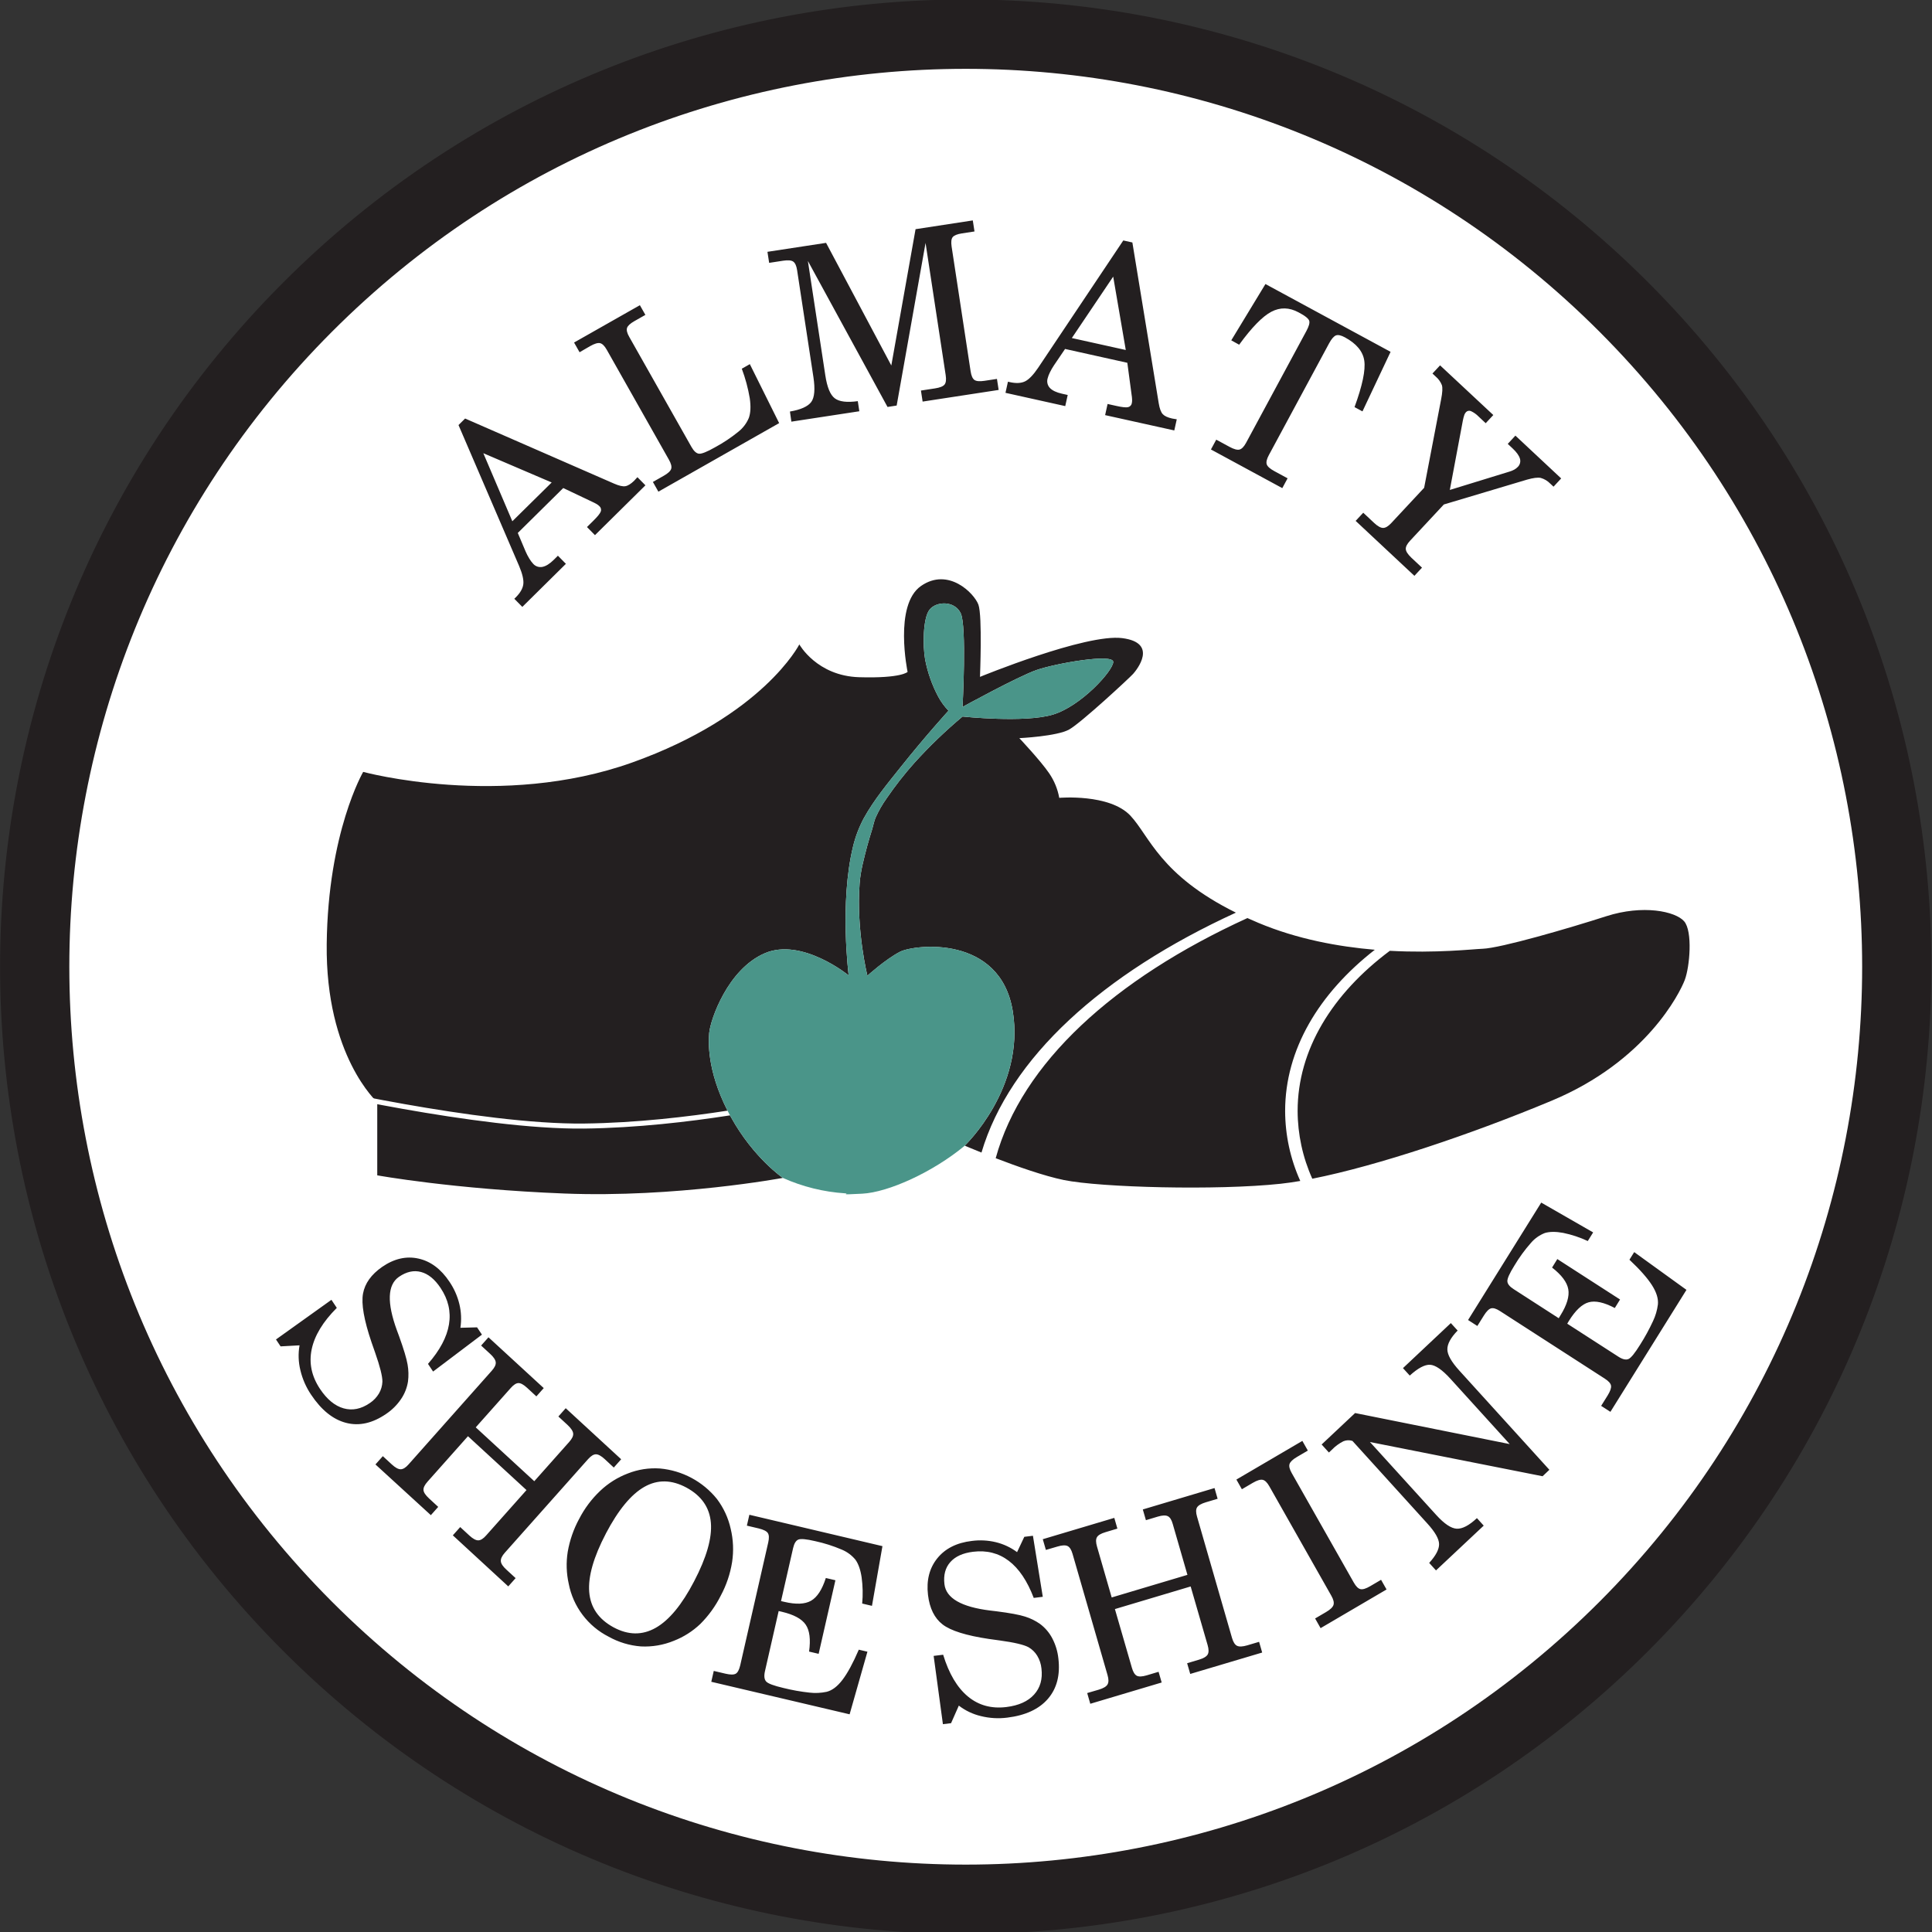 <?xml version="1.0" encoding="UTF-8"?>
<svg xmlns="http://www.w3.org/2000/svg" width="219" height="219" viewBox="0 0 219 219" fill="none">
  <rect x="0" y="0" width="219" height="219" fill="#333333" stroke="none"/>
  <g clip-path="url(#clip0)">
    <path d="M186.67 186.908C229.306 144.202 229.306 74.962 186.67 32.256C144.034 -10.45 74.907 -10.45 32.271 32.256C-10.365 74.962 -10.365 144.202 32.271 186.908C74.907 229.614 144.034 229.614 186.67 186.908Z" fill="#231F20"></path>
    <path d="M186.67 186.908C229.306 144.202 229.306 74.962 186.67 32.256C144.034 -10.45 74.907 -10.45 32.271 32.256C-10.365 74.962 -10.365 144.202 32.271 186.908C74.907 229.614 144.034 229.614 186.67 186.908Z" stroke="#231F20" stroke-width="0.57" stroke-miterlimit="22.93"></path>
    <path d="M181.523 181.752C221.316 141.894 221.316 77.27 181.523 37.412C141.73 -2.447 77.212 -2.447 37.419 37.412C-2.375 77.27 -2.375 141.894 37.419 181.752C77.212 221.611 141.73 221.611 181.523 181.752Z" fill="white"></path>
    <path d="M181.523 181.752C221.316 141.894 221.316 77.27 181.523 37.412C141.73 -2.447 77.212 -2.447 37.419 37.412C-2.375 77.27 -2.375 141.894 37.419 181.752C77.212 221.611 141.73 221.611 181.523 181.752Z" stroke="#231F20" stroke-width="0.57" stroke-miterlimit="22.93"></path>
    <path d="M159.837 61.293C159.498 61.657 159.336 61.972 159.352 62.24C159.369 62.506 159.573 62.819 159.968 63.204L161.191 64.346L160.328 65.272L153.667 59.044L154.53 58.12L155.764 59.277C156.166 59.653 156.505 59.841 156.783 59.842C157.058 59.842 157.36 59.661 157.696 59.302L161.432 55.294L163.357 45.264C163.509 44.492 163.538 43.958 163.442 43.653C163.294 43.279 163.056 42.948 162.749 42.689L162.375 42.34L163.238 41.414L169.273 47.046L168.41 47.972L167.609 47.221C167.359 46.962 167.063 46.751 166.735 46.6C166.64 46.559 166.534 46.549 166.433 46.571C166.332 46.593 166.24 46.647 166.171 46.724C166.097 46.806 166.039 46.901 165.997 47.004C165.923 47.222 165.863 47.446 165.82 47.673L164.343 55.537L171.106 53.458C171.297 53.403 171.48 53.327 171.653 53.232C171.801 53.15 171.935 53.046 172.052 52.923C172.174 52.804 172.26 52.653 172.302 52.487C172.344 52.321 172.339 52.147 172.289 51.984C172.187 51.633 171.904 51.245 171.457 50.827L170.91 50.316L171.777 49.38L176.965 54.231L176.1 55.167L175.726 54.819C175.43 54.511 175.056 54.288 174.644 54.173C174.305 54.102 173.791 54.173 173.103 54.366L163.667 57.184L159.837 61.293ZM143.83 51.587C143.589 52.032 143.509 52.381 143.588 52.628C143.666 52.875 143.953 53.132 144.444 53.4L145.954 54.218L145.353 55.331L137.265 50.95L137.866 49.837L139.384 50.659C139.877 50.925 140.25 51.025 140.504 50.96C140.759 50.892 141.011 50.636 141.252 50.188L148.09 37.51C148.363 37 148.475 36.624 148.41 36.377C148.344 36.13 147.949 35.798 147.208 35.413C146.145 34.835 145.112 34.811 144.109 35.34C143.107 35.868 141.892 37.113 140.464 39.074L139.57 38.578L143.443 32.197L157.628 39.882L154.441 46.633L153.542 46.147C154.439 43.694 154.803 41.944 154.647 40.885C154.491 39.826 153.754 38.947 152.446 38.237C152.017 38.005 151.676 37.93 151.439 38.019C151.202 38.107 150.94 38.404 150.668 38.902L143.83 51.587ZM127.33 27.257L128.359 27.485L131.347 45.715C131.444 46.313 131.598 46.722 131.8 46.942C132.002 47.162 132.358 47.328 132.861 47.44C132.913 47.451 132.998 47.467 133.117 47.484C133.237 47.501 133.331 47.517 133.391 47.53L133.111 48.792L125.27 47.056L125.549 45.792L126.547 46.014C127.207 46.161 127.646 46.207 127.873 46.153C127.985 46.127 128.085 46.068 128.162 45.983C128.238 45.898 128.287 45.792 128.301 45.678C128.327 45.544 128.335 45.406 128.326 45.27C128.326 45.102 128.295 44.913 128.264 44.691L127.787 41.124L120.729 39.556L119.468 41.417C119.294 41.676 119.139 41.946 119.003 42.226C118.894 42.445 118.808 42.675 118.747 42.912C118.696 43.098 118.693 43.294 118.739 43.48C118.785 43.667 118.879 43.839 119.011 43.979C119.292 44.27 119.745 44.486 120.378 44.627L121.029 44.772L120.75 46.033L113.975 44.529L114.255 43.267L114.474 43.316C115.173 43.472 115.745 43.443 116.186 43.233C116.627 43.022 117.12 42.511 117.665 41.709L127.33 27.257ZM127.612 39.674L126.185 31.356L121.497 38.318L127.612 39.674ZM91.577 29.58L93.553 42.55C93.759 43.9 94.111 44.756 94.62 45.146C95.128 45.536 96 45.644 97.235 45.472L97.408 46.618L89.705 47.796L89.543 46.649C90.776 46.442 91.583 46.07 91.956 45.568C92.33 45.067 92.411 44.114 92.205 42.756L90.354 30.616C90.279 30.124 90.129 29.802 89.913 29.651C89.697 29.501 89.308 29.47 88.758 29.555L87.186 29.796L86.994 28.544L93.639 27.529L101.034 41.431L103.782 25.979L110.27 24.985L110.463 26.237L109.049 26.453C108.504 26.536 108.15 26.681 107.99 26.881C107.83 27.082 107.797 27.435 107.867 27.936L110.024 42.091C110.101 42.592 110.245 42.92 110.457 43.069C110.669 43.217 111.052 43.25 111.597 43.167L113.009 42.951L113.201 44.201L104.583 45.522L104.391 44.27L105.982 44.027C106.544 43.942 106.906 43.796 107.07 43.589C107.233 43.383 107.274 43.026 107.197 42.525L104.915 27.539L101.641 45.97L100.605 46.13L91.577 29.58ZM74.63 55.732L74.008 54.63L75.22 53.942C75.715 53.663 76.003 53.397 76.082 53.143C76.161 52.892 76.073 52.545 75.822 52.104L68.778 39.645C68.533 39.213 68.283 38.962 68.027 38.9C67.771 38.839 67.395 38.95 66.9 39.23L65.697 39.928L65.073 38.827L72.533 34.595L73.157 35.694L71.913 36.4C71.434 36.672 71.154 36.935 71.077 37.172C71 37.409 71.077 37.76 71.335 38.202L78.378 50.659C78.65 51.14 78.936 51.397 79.235 51.43C79.535 51.459 80.132 51.224 81.033 50.713C81.988 50.201 82.891 49.597 83.73 48.911C84.237 48.501 84.634 47.971 84.885 47.368C85.089 46.789 85.12 46.054 84.987 45.134C84.794 43.995 84.492 42.876 84.086 41.794L84.997 41.277L88.32 47.962L74.63 55.732ZM51.974 48.182L52.723 47.441L69.62 54.825C70.172 55.066 70.6 55.163 70.894 55.111C71.189 55.059 71.52 54.85 71.888 54.49C71.927 54.451 71.982 54.387 72.063 54.297C72.144 54.206 72.206 54.135 72.256 54.092L73.161 55.012L67.442 60.662L66.536 59.742L67.264 59.023C67.746 58.546 68.023 58.203 68.1 57.981C68.139 57.874 68.144 57.757 68.114 57.647C68.085 57.537 68.022 57.439 67.934 57.366C67.836 57.27 67.725 57.188 67.605 57.121C67.461 57.038 67.291 56.955 67.095 56.864L63.846 55.321L58.693 60.413L59.569 62.485C59.69 62.771 59.833 63.047 59.995 63.312C60.119 63.524 60.266 63.722 60.432 63.903C60.56 64.049 60.724 64.159 60.908 64.221C61.092 64.284 61.289 64.297 61.479 64.26C61.876 64.182 62.304 63.92 62.766 63.463L63.241 62.992L64.147 63.912L59.207 68.794L58.3 67.874L58.46 67.716C58.97 67.213 59.255 66.715 59.319 66.231C59.382 65.747 59.222 65.052 58.845 64.159L51.974 48.182ZM62.535 54.69L54.787 51.373L58.075 59.088L62.535 54.69Z" fill="#231F20"></path>
    <path d="M182.547 160.037L181.496 159.36L182.232 158.182C182.53 157.699 182.657 157.329 182.617 157.071C182.576 156.812 182.332 156.546 181.912 156.276L170.024 148.61C169.606 148.342 169.275 148.238 169.023 148.306C168.771 148.373 168.497 148.647 168.199 149.127L167.463 150.306L166.412 149.629L174.704 136.319L180.589 139.699L179.98 140.677C179.092 140.26 178.157 139.95 177.196 139.753C176.36 139.597 175.666 139.602 175.114 139.766C174.509 140.003 173.971 140.384 173.546 140.876C172.836 141.679 172.203 142.549 171.655 143.472C171.11 144.346 170.85 144.932 170.866 145.235C170.881 145.538 171.114 145.831 171.569 146.124L176.689 149.426L176.882 149.104C177.616 147.93 177.912 146.94 177.772 146.143C177.631 145.347 177.019 144.527 175.934 143.684L176.529 142.72L183.639 147.305L183.044 148.269C181.825 147.626 180.838 147.409 180.084 147.619C179.331 147.829 178.586 148.533 177.845 149.723L177.652 150.046L183.458 153.79C183.924 154.089 184.298 154.175 184.591 154.052C184.883 153.928 185.322 153.381 185.921 152.418C186.464 151.564 186.949 150.674 187.375 149.756C187.659 149.159 187.846 148.521 187.93 147.866C187.993 147.212 187.772 146.489 187.262 145.688C186.751 144.888 185.904 143.919 184.704 142.795L185.243 141.931L191.167 146.211L182.547 160.037ZM162.776 178.013L162.005 177.162C162.76 176.333 163.134 175.622 163.126 175.029C163.119 174.436 162.669 173.652 161.778 172.677L153.305 163.334C152.968 163.221 152.602 163.235 152.275 163.374C151.789 163.62 151.347 163.946 150.969 164.339L150.638 164.649L149.812 163.739L153.607 160.174L171.132 163.693L164.413 156.291C163.479 155.263 162.703 154.733 162.102 154.702C161.501 154.671 160.725 155.088 159.802 155.927L159.032 155.082L164.459 149.978L165.229 150.823C164.442 151.629 164.058 152.343 164.064 152.96C164.07 153.577 164.524 154.372 165.412 155.352L175.628 166.607L174.858 167.338L155.29 163.459L162.801 171.726C163.714 172.732 164.49 173.252 165.129 173.285C165.768 173.314 166.529 172.917 167.415 172.085L168.185 172.936L162.776 178.013ZM149.694 184.557L149.074 183.46L150.308 182.737C150.794 182.453 151.079 182.179 151.158 181.919C151.237 181.658 151.158 181.313 150.911 180.881L143.882 168.474C143.638 168.044 143.387 167.797 143.127 167.743C142.867 167.689 142.494 167.803 142.008 168.087L140.772 168.812L140.15 167.714L147.628 163.332L148.248 164.429L147.017 165.151C146.536 165.432 146.259 165.699 146.176 165.949C146.093 166.2 146.176 166.543 146.426 166.983L153.457 179.388C153.705 179.828 153.96 180.077 154.216 180.135C154.472 180.192 154.838 180.081 155.319 179.799L156.55 179.077L157.172 180.173L149.694 184.557ZM123.589 193.13L123.238 191.914L124.555 191.529C125.075 191.373 125.405 191.176 125.543 190.938C125.682 190.701 125.68 190.346 125.543 189.875L121.578 176.138C121.443 175.667 121.256 175.372 121.016 175.252C120.775 175.133 120.392 175.148 119.872 175.305L118.555 175.69L118.204 174.475L126.31 172.058L126.66 173.273L125.312 173.677C124.794 173.831 124.473 174.02 124.34 174.255C124.207 174.491 124.213 174.834 124.351 175.312L126.015 181.078L134.6 178.516L132.936 172.751C132.808 172.28 132.62 171.985 132.374 171.865C132.127 171.746 131.75 171.762 131.242 171.914L129.894 172.319L129.543 171.103L137.672 168.677L138.022 169.892L136.684 170.291C136.158 170.448 135.829 170.644 135.69 170.87C135.551 171.096 135.55 171.449 135.69 171.923L139.653 185.663C139.79 186.131 139.977 186.434 140.219 186.556C140.462 186.677 140.843 186.664 141.375 186.508L142.723 186.108L143.073 187.322L134.918 189.748L134.567 188.533L135.915 188.13C136.428 187.977 136.753 187.781 136.892 187.551C137.03 187.322 137.028 186.959 136.892 186.488L134.966 179.832L126.379 182.395L128.305 189.052C128.442 189.53 128.627 189.83 128.859 189.953C129.092 190.074 129.464 190.061 129.982 189.908L131.33 189.505L131.681 190.718L123.589 193.13ZM108.687 193.338L107.807 195.33L106.883 195.442L105.833 187.702L106.91 187.57C107.565 189.714 108.498 191.29 109.71 192.298C110.922 193.306 112.375 193.707 114.07 193.5C115.472 193.329 116.521 192.858 117.216 192.088C117.917 191.316 118.197 190.333 118.054 189.135C118.004 188.623 117.841 188.129 117.576 187.688C117.334 187.29 116.998 186.959 116.596 186.724C116.069 186.436 114.977 186.178 113.323 185.952C112.804 185.885 112.396 185.831 112.107 185.784C109.52 185.398 107.767 184.849 106.846 184.137C105.926 183.425 105.374 182.31 105.192 180.792C104.998 179.139 105.349 177.756 106.243 176.645C107.138 175.534 108.441 174.876 110.153 174.672C111.066 174.551 111.994 174.599 112.889 174.815C113.756 175.026 114.572 175.409 115.289 175.941L116.109 174.205L117.087 174.085L118.204 181.004L117.178 181.13C116.445 179.201 115.501 177.799 114.347 176.925C113.193 176.05 111.845 175.708 110.303 175.899C109.147 176.04 108.287 176.43 107.722 177.069C107.154 177.708 106.933 178.549 107.056 179.577C107.244 181.163 108.972 182.157 112.24 182.561C112.546 182.596 112.785 182.621 112.953 182.646C114.476 182.839 115.562 183.041 116.2 183.248C116.803 183.436 117.373 183.716 117.89 184.079C118.473 184.514 118.95 185.075 119.285 185.721C119.654 186.429 119.888 187.202 119.972 187.997C120.193 189.872 119.798 191.395 118.788 192.566C117.777 193.738 116.237 194.45 114.166 194.702C113.173 194.828 112.166 194.769 111.195 194.528C110.284 194.314 109.429 193.909 108.687 193.338V193.338ZM80.627 190.637L80.908 189.405L82.245 189.721C82.792 189.848 83.177 189.848 83.4 189.721C83.624 189.594 83.785 189.274 83.905 188.78L87.084 174.836C87.194 174.346 87.18 173.993 87.036 173.775C86.892 173.557 86.545 173.389 86 173.254L84.662 172.938L84.943 171.705L100.029 175.262L98.841 182.029L97.732 181.768C97.825 180.776 97.803 179.777 97.668 178.79C97.54 177.935 97.306 177.271 96.967 176.798C96.553 176.298 96.024 175.907 95.427 175.658C94.448 175.24 93.433 174.917 92.394 174.693C91.4 174.46 90.77 174.404 90.495 174.518C90.219 174.631 90.023 174.955 89.902 175.482L88.532 181.489L88.898 181.575C90.231 181.89 91.245 181.848 91.939 181.448C92.634 181.048 93.191 180.19 93.612 178.873L94.697 179.128L92.796 187.468L91.712 187.214C91.904 185.83 91.776 184.811 91.327 184.158C90.884 183.504 89.979 183.02 88.631 182.702L88.265 182.617L86.713 189.428C86.587 189.974 86.632 190.362 86.844 190.601C87.055 190.84 87.708 191.081 88.8 191.338C89.775 191.581 90.765 191.758 91.764 191.866C92.409 191.941 93.063 191.91 93.699 191.775C94.329 191.619 94.926 191.166 95.5 190.412C96.074 189.658 96.692 188.523 97.348 186.998L98.327 187.227L96.307 194.324L80.627 190.637ZM65.639 172.195C66.25 170.999 67.06 169.917 68.035 168.993C68.939 168.134 70.006 167.464 71.172 167.022C72.326 166.566 73.568 166.374 74.806 166.459C76.059 166.571 77.277 166.935 78.387 167.528C79.497 168.122 80.476 168.933 81.266 169.913C82.023 170.916 82.556 172.07 82.828 173.297C83.123 174.528 83.177 175.806 82.988 177.058C82.775 178.397 82.339 179.69 81.696 180.883C81.102 182.066 80.322 183.146 79.385 184.081C78.519 184.906 77.501 185.554 76.387 185.989C75.203 186.475 73.927 186.694 72.649 186.629C71.364 186.531 70.115 186.154 68.99 185.524C67.831 184.936 66.821 184.091 66.038 183.052C65.254 182.014 64.718 180.81 64.47 179.533C64.202 178.343 64.162 177.113 64.353 175.908C64.578 174.607 65.013 173.351 65.639 172.189V172.195ZM68.678 173.837C67.28 176.506 66.651 178.714 66.791 180.459C66.931 182.204 67.848 183.538 69.543 184.461C71.212 185.361 72.806 185.381 74.326 184.521C75.846 183.661 77.297 181.905 78.678 179.253C80.091 176.553 80.725 174.339 80.581 172.612C80.437 170.885 79.52 169.559 77.829 168.634C76.138 167.72 74.542 167.689 73.04 168.542C71.538 169.394 70.084 171.157 68.678 173.831V173.837ZM42.559 166.001L43.395 165.062L44.411 165.998C44.813 166.368 45.15 166.551 45.422 166.547C45.694 166.547 46 166.354 46.314 165.994L55.75 155.373C56.072 155.011 56.222 154.696 56.195 154.424C56.168 154.152 55.958 153.828 55.554 153.46L54.537 152.524L55.371 151.587L61.635 157.346L60.8 158.286L59.756 157.321C59.357 156.955 59.03 156.774 58.77 156.777C58.51 156.781 58.217 156.97 57.89 157.341L53.927 161.796L60.563 167.901L64.526 163.444C64.848 163.081 64.998 162.767 64.973 162.495C64.948 162.223 64.736 161.903 64.341 161.53L63.294 160.566L64.127 159.626L70.411 165.413L69.575 166.352L68.557 165.405C68.152 165.031 67.815 164.848 67.546 164.85C67.276 164.852 66.983 165.043 66.662 165.398L57.225 176.007C56.902 176.369 56.75 176.689 56.773 176.971C56.796 177.253 57.008 177.569 57.414 177.936L58.448 178.887L57.614 179.824L51.331 174.037L52.166 173.1L53.212 174.064C53.609 174.429 53.943 174.609 54.214 174.604C54.485 174.604 54.791 174.411 55.105 174.051L59.681 168.906L53.045 162.801L48.469 167.946C48.14 168.316 47.984 168.632 48.003 168.899C48.022 169.165 48.23 169.477 48.629 169.848L49.673 170.812L48.839 171.75L42.559 166.001ZM33.951 152.499L31.806 152.617L31.284 151.834L37.569 147.339L38.178 148.254C36.605 149.826 35.656 151.392 35.33 152.95C35.004 154.509 35.319 156.006 36.275 157.441C37.069 158.63 37.961 159.364 38.952 159.642C39.943 159.92 40.931 159.721 41.916 159.046C42.342 158.764 42.7 158.39 42.961 157.95C43.196 157.547 43.329 157.092 43.347 156.625C43.356 156.015 43.081 154.915 42.522 153.323C42.343 152.823 42.205 152.432 42.112 152.148C41.258 149.635 40.938 147.798 41.149 146.637C41.361 145.476 42.083 144.467 43.316 143.609C44.672 142.675 46.04 142.359 47.422 142.662C48.803 142.964 49.977 143.838 50.944 145.285C51.469 146.057 51.852 146.918 52.072 147.825C52.284 148.704 52.323 149.616 52.188 150.51L54.077 150.46L54.63 151.288L49.093 155.47L48.515 154.602C49.863 153.058 50.659 151.564 50.895 150.117C51.132 148.67 50.811 147.295 49.933 145.983C49.279 145.003 48.544 144.404 47.728 144.186C46.909 143.964 46.073 144.151 45.224 144.733C43.922 145.634 43.843 147.652 44.987 150.788C45.097 151.081 45.18 151.307 45.24 151.471C45.769 152.937 46.091 154.011 46.203 154.683C46.313 155.313 46.329 155.957 46.249 156.592C46.137 157.314 45.864 158.002 45.451 158.604C45.004 159.26 44.436 159.824 43.778 160.267C42.237 161.326 40.726 161.671 39.241 161.289C37.756 160.907 36.427 159.841 35.257 158.083C34.691 157.241 34.282 156.304 34.049 155.317C33.822 154.395 33.789 153.435 33.955 152.499H33.951Z" fill="#231F20"></path>
    <path fill-rule="evenodd" clip-rule="evenodd" d="M157.538 107.778C162.824 108.067 166.951 107.585 168.056 107.546C170.107 107.477 177.887 105.208 182.06 103.864C186.233 102.519 189.912 103.297 190.901 104.429C191.891 105.561 191.539 109.602 190.973 111.089C190.406 112.577 186.588 120.298 175.907 124.761C166.833 128.554 156.176 132.141 148.754 133.613C147.666 131.199 147.099 128.581 147.091 125.932C147.091 118.988 151.031 112.64 157.542 107.778H157.538ZM141.4 104.068C141.797 104.248 142.207 104.427 142.634 104.606C147.064 106.466 151.72 107.307 155.841 107.66C149.486 112.617 145.675 118.986 145.675 125.932C145.682 128.668 146.267 131.372 147.391 133.866C146.591 134.003 145.841 134.11 145.142 134.186C137.928 134.958 124.771 134.61 120.598 133.762C118.343 133.301 115.241 132.201 112.866 131.287C115.815 120.528 126.241 110.989 141.396 104.068H141.4ZM41.169 87.497C41.169 87.497 56.8 91.741 71.653 86.436C86.507 81.132 90.608 73.046 90.608 73.046C90.608 73.046 92.588 76.624 97.399 76.765C102.209 76.905 102.879 76.163 102.879 76.163C102.879 76.163 101.289 68.582 104.401 66.422C107.513 64.261 110.447 67.272 110.908 68.544C111.368 69.815 111.085 76.726 111.085 76.726C111.085 76.726 123.073 71.802 127.211 72.334C131.35 72.866 128.833 75.951 128.447 76.385C128.062 76.819 122.578 81.911 121.199 82.69C119.82 83.469 115.545 83.672 115.545 83.672C115.545 83.672 117.985 86.259 118.94 87.674C119.506 88.506 119.892 89.448 120.07 90.439C120.07 90.439 125.765 89.941 128.134 92.456C130.306 94.771 131.469 99.182 140.094 103.451C124.941 110.395 114.44 119.914 111.254 130.648C110.099 130.186 109.357 129.865 109.357 129.865C109.357 129.865 116.217 123.348 114.803 114.627C113.39 105.906 103.634 107.048 102.001 107.897C100.368 108.746 98.323 110.598 98.323 110.598C98.323 110.598 97.042 105.511 97.443 100.12C97.547 98.714 97.942 97.28 98.294 95.921C98.469 95.249 98.679 94.621 98.872 93.972C98.993 93.56 99.076 93.118 99.236 92.713C99.588 91.922 100.019 91.169 100.524 90.466C101.472 89.08 102.508 87.756 103.625 86.502C105.327 84.616 107.16 82.852 109.109 81.222C109.109 81.222 116.111 81.967 119.329 81.01C122.547 80.053 126.19 76.016 126.19 75.031C126.19 74.045 119.612 75.208 117.49 75.951C115.368 76.693 109.109 80.131 109.109 80.131C109.109 80.131 109.604 70.957 108.897 69.504C108.19 68.052 106.103 68.154 105.36 69.118C104.616 70.083 104.589 73.192 104.865 74.751C105.147 76.222 105.648 77.643 106.351 78.966C106.663 79.55 107.056 80.087 107.518 80.561C107.518 80.561 104.903 83.427 102.101 86.945C100.624 88.803 99.072 90.649 97.899 92.78C97.366 93.785 96.961 94.853 96.696 95.959C95.145 102.324 96.201 110.563 96.201 110.563C96.201 110.563 90.897 106.242 86.688 108.055C82.478 109.868 80.531 115.59 80.39 117.084C80.25 118.579 80.319 122.044 82.865 126.648C85.411 131.252 88.737 133.521 88.737 133.521C88.737 133.521 76.572 135.787 63.981 135.291C51.391 134.796 42.763 133.229 42.763 133.229V124.935C42.763 124.935 36.892 119.692 37.034 107.012C37.177 94.331 41.169 87.497 41.169 87.497Z" fill="#231F20"></path>
    <path d="M34.242 123.108C34.242 123.108 54.329 127.784 66.209 127.643C78.089 127.502 89.975 124.81 89.975 124.81" stroke="white" stroke-width="0.57" stroke-miterlimit="22.93"></path>
    <path fill-rule="evenodd" clip-rule="evenodd" d="M109.354 129.863C109.354 129.863 116.213 123.346 114.8 114.625C113.386 105.905 103.63 107.046 101.997 107.895C100.364 108.744 98.319 110.596 98.319 110.596C98.319 110.596 97.042 105.511 97.443 100.12C97.547 98.714 97.942 97.28 98.294 95.921C98.469 95.249 98.679 94.621 98.872 93.972C98.993 93.56 99.076 93.118 99.236 92.713C99.588 91.922 100.02 91.169 100.524 90.466C101.472 89.08 102.508 87.756 103.624 86.502C105.327 84.616 107.16 82.852 109.109 81.222C109.109 81.222 116.111 81.967 119.329 81.01C122.547 80.053 126.19 76.016 126.19 75.031C126.19 74.045 119.612 75.208 117.49 75.951C115.368 76.693 109.109 80.131 109.109 80.131C109.109 80.131 109.604 70.957 108.897 69.504C108.19 68.052 106.103 68.154 105.36 69.118C104.616 70.083 104.589 73.192 104.865 74.751C105.147 76.222 105.648 77.643 106.351 78.966C106.663 79.55 107.055 80.087 107.518 80.561C107.518 80.561 104.903 83.427 102.101 86.945C100.624 88.803 99.072 90.649 97.899 92.78C97.365 93.785 96.961 94.853 96.696 95.959C95.145 102.325 96.201 110.563 96.201 110.563C96.201 110.563 90.897 106.242 86.688 108.055C82.478 109.868 80.531 115.59 80.39 117.085C80.25 118.579 80.319 122.044 82.865 126.648C85.411 131.252 88.737 133.521 88.737 133.521C90.973 134.521 93.369 135.114 95.814 135.27C96.405 135.326 94.758 135.463 97.739 135.309C100.72 135.154 105.77 132.849 109.357 129.871" fill="#4A9589"></path>
  </g>
  <defs>
    <clipPath id="clip0">
      <rect width="219" height="219" fill="white"></rect>
    </clipPath>
  </defs>
</svg>
